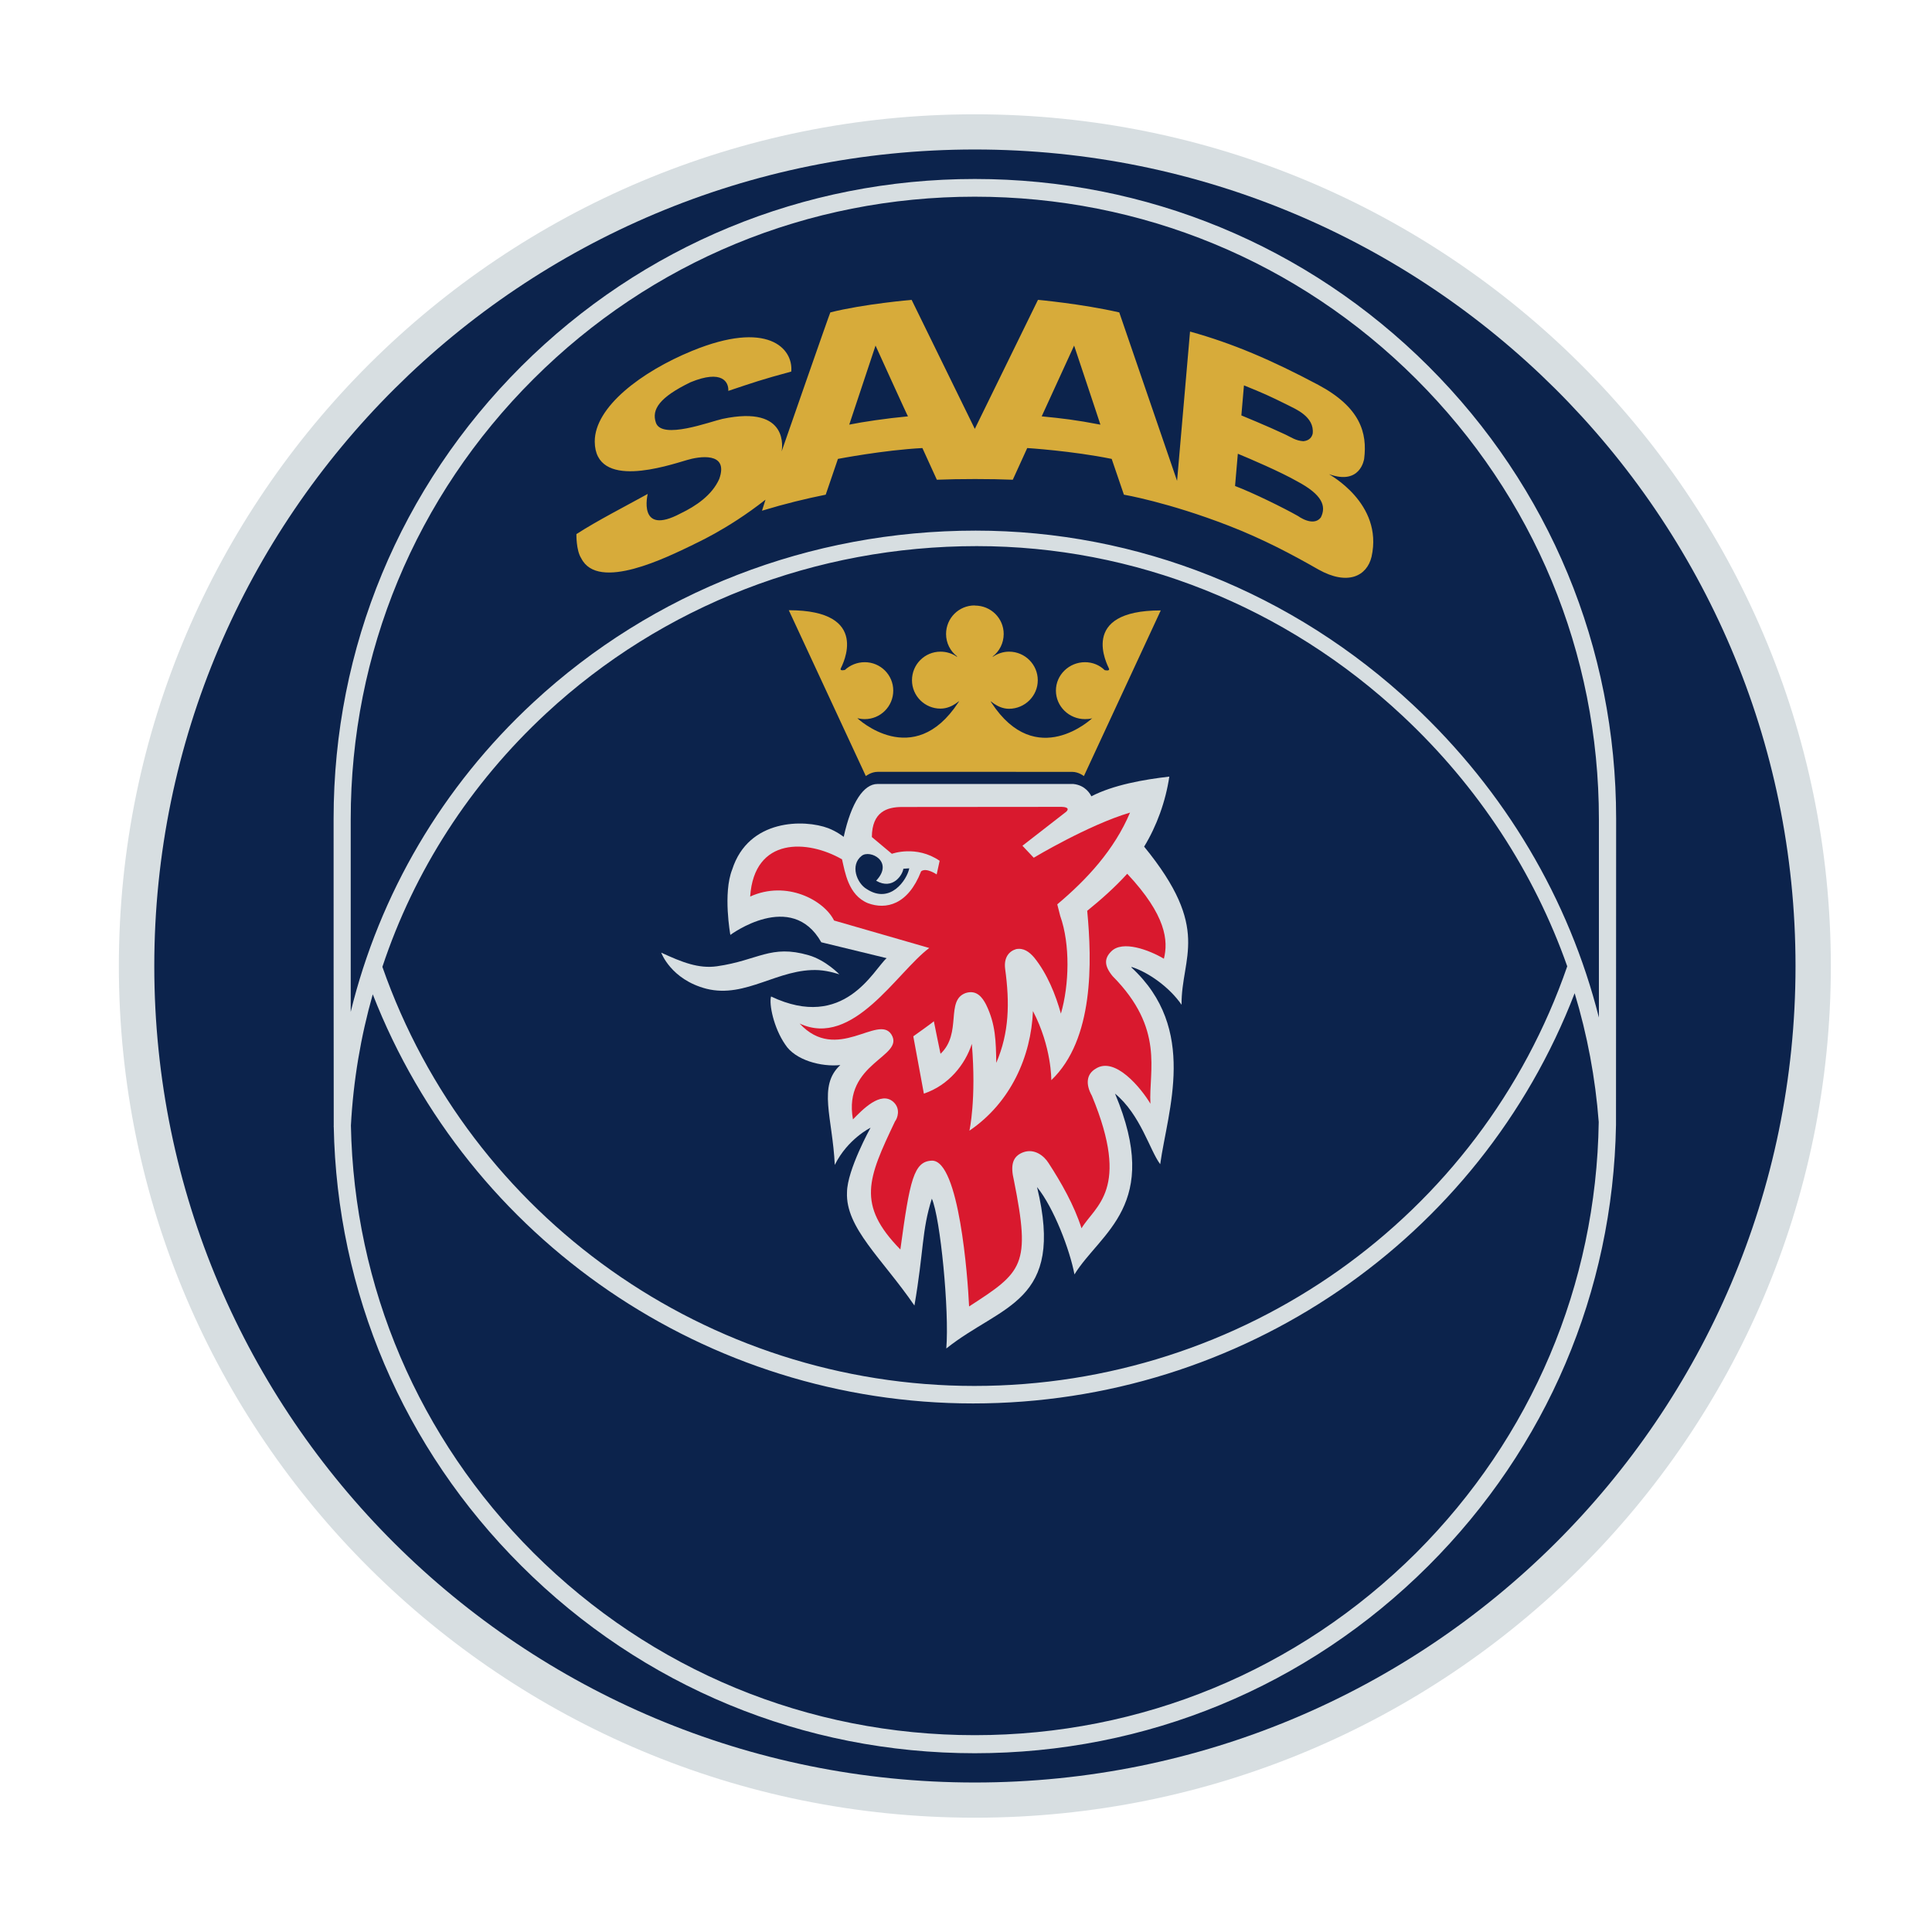 <svg width="100" height="100" viewBox="0 0 100 100" fill="none" xmlns="http://www.w3.org/2000/svg">
<rect width="100" height="100" fill="white"/>
<g clip-path="url(#clip0_6072_37029)">
<g clip-path="url(#clip1_6072_37029)">
<path d="M50.454 94.084C74.929 94.084 94.764 74.348 94.764 50.005C94.764 25.652 74.929 5.916 50.454 5.916C25.988 5.916 6.152 25.652 6.152 50.005C6.152 74.348 25.988 94.084 50.454 94.084Z" fill="#D7DEE1"/>
<path d="M50.456 7.738C26.997 7.738 7.986 26.663 7.986 50.005C7.986 73.347 26.997 92.262 50.456 92.262C73.916 92.262 92.936 73.347 92.936 50.005C92.936 26.663 73.916 7.738 50.456 7.738Z" fill="#0C234C"/>
<path d="M73.935 18.955C67.665 12.707 59.325 9.264 50.457 9.264C41.598 9.264 33.258 12.707 26.988 18.955C20.718 25.213 17.267 33.521 17.267 42.373C17.267 42.373 17.267 58.065 17.274 58.275C17.274 58.282 17.267 58.282 17.267 58.296H17.274C17.436 66.89 20.869 74.951 26.985 81.046C33.255 87.304 41.596 90.747 50.454 90.747C59.322 90.747 67.662 87.304 73.932 81.046C80.058 74.932 83.491 66.852 83.644 58.229L83.651 42.375C83.651 33.523 80.205 25.213 73.935 18.955ZM73.297 80.378C67.19 86.455 59.08 89.812 50.452 89.812C41.823 89.812 33.713 86.455 27.616 80.378C21.672 74.445 18.326 66.614 18.163 58.258C18.287 55.93 18.671 53.66 19.294 51.466C24.26 64.181 36.589 72.642 50.365 72.642C64.238 72.642 76.595 64.162 81.504 51.409C82.156 53.565 82.577 55.797 82.75 58.076C82.625 66.499 79.279 74.397 73.297 80.378ZM19.792 50.044C21.441 45.074 24.336 40.572 28.276 36.919C34.297 31.338 42.216 28.267 50.557 28.267C58.715 28.267 66.538 31.386 72.597 37.052C76.508 40.705 79.404 45.151 81.12 50.016C76.633 63.017 64.314 71.736 50.432 71.736C36.636 71.736 24.336 63.027 19.792 50.044ZM82.759 52.667C81.216 46.553 77.908 40.944 73.143 36.489C66.921 30.671 58.878 27.465 50.499 27.465C41.919 27.465 33.789 30.623 27.605 36.356C22.898 40.715 19.648 46.267 18.153 52.372V42.403C18.153 33.79 21.508 25.701 27.615 19.615C33.712 13.529 41.823 10.181 50.451 10.181C59.079 10.181 67.2 13.529 73.297 19.615C79.394 25.701 82.759 33.79 82.759 42.403V52.667Z" fill="#D7DEE1"/>
<path d="M42.978 16.17C44.713 15.731 47.186 15.521 47.186 15.521L50.456 22.199L53.725 15.521C53.725 15.521 55.968 15.722 57.933 16.17L60.925 24.889L61.596 17.162C63.801 17.773 65.805 18.631 68.23 19.919C70.406 21.082 70.78 22.399 70.608 23.753C70.601 23.774 70.416 25.127 68.796 24.545C68.754 24.545 71.614 26.033 70.991 28.819C70.752 29.82 69.754 30.326 68.24 29.477C66.888 28.704 65.383 27.903 63.59 27.207C60.465 25.995 58.173 25.604 58.173 25.604L57.541 23.753C55.48 23.334 53.169 23.191 53.169 23.191L52.422 24.831C51.319 24.783 49.632 24.783 48.491 24.831L47.743 23.191C45.739 23.296 43.371 23.753 43.371 23.753L42.739 25.604C41.704 25.814 40.668 26.062 39.441 26.434L39.623 25.862C37.6 27.455 35.865 28.18 35.865 28.199C34.552 28.828 30.957 30.64 30.084 28.895C29.816 28.485 29.835 27.645 29.835 27.645C30.909 26.949 32.443 26.167 33.526 25.566C33.526 25.566 32.98 27.77 35.223 26.577C36.019 26.196 36.853 25.633 37.227 24.793C37.744 23.353 36.153 23.63 35.559 23.811C34.542 24.106 30.803 25.375 30.784 22.857C30.777 21.063 33.21 19.232 35.818 18.163C39.719 16.561 41.062 18.02 40.956 19.232C39.374 19.661 39.039 19.785 37.697 20.233C37.724 19.785 37.39 19.108 35.741 19.785C34.13 20.567 33.718 21.197 33.948 21.874C34.245 22.78 36.767 21.819 37.39 21.683C40.927 20.93 40.467 23.305 40.458 23.362C40.458 23.362 42.959 16.17 42.978 16.17ZM43.957 21.979C44.647 21.836 45.884 21.654 46.996 21.55C46.989 21.57 45.318 17.887 45.318 17.887L43.957 21.979ZM63.926 25.155C64.856 25.508 66.429 26.281 67.186 26.71C67.186 26.71 67.972 27.292 68.365 26.786C68.662 26.195 68.442 25.603 67.129 24.907C66.275 24.42 64.674 23.734 64.07 23.486L63.926 25.155ZM64.253 21.502C64.253 21.502 65.605 22.055 66.515 22.484C66.86 22.646 67.061 22.809 67.464 22.837C67.791 22.803 67.905 22.608 67.944 22.446C68.049 21.559 67.023 21.159 66.678 20.977C65.681 20.481 65.374 20.347 64.387 19.947C64.387 19.968 64.253 21.502 64.253 21.502ZM53.918 21.55C54.992 21.656 55.663 21.732 56.957 21.98C56.964 21.986 55.596 17.887 55.596 17.887L53.918 21.55Z" fill="#D7AB3A"/>
<path d="M34.224 49.308C35.297 49.804 36.16 50.148 37.109 50.014C39.247 49.709 39.889 48.87 41.855 49.442C42.746 49.699 43.446 50.434 43.446 50.434C43.446 50.434 42.938 50.252 42.382 50.214C40.292 50.1 38.614 51.693 36.563 51.178C34.722 50.701 34.224 49.308 34.224 49.308Z" fill="#D7DEE1"/>
<path d="M45.892 49.594C45.212 50.186 43.706 53.381 39.91 51.578C39.795 51.96 40.044 53.2 40.639 54.059C41.156 54.879 42.518 55.232 43.495 55.127C42.316 56.205 43.093 57.846 43.208 60.297C43.87 58.952 45.059 58.37 45.059 58.37C45.059 58.37 43.85 60.555 43.841 61.709C43.755 63.55 45.663 65.143 47.331 67.575C47.82 64.733 47.704 63.703 48.232 62.043C48.673 63.025 49.142 67.871 48.98 69.798C51.846 67.508 55.134 67.451 53.677 61.442C54.55 62.52 55.374 64.695 55.614 65.963C56.965 63.779 60.148 62.377 57.713 56.605C59.036 57.693 59.516 59.553 60.052 60.259C60.436 57.483 62.027 53.257 58.557 50.071L58.578 50.051C59.45 50.328 60.543 51.109 61.157 52.006C61.136 49.526 62.729 48.105 59.22 43.822C59.872 42.753 60.332 41.485 60.524 40.197C59.201 40.349 57.629 40.626 56.488 41.217C56.439 41.112 56.191 40.645 55.558 40.579H45.415C44.715 40.579 44.063 41.514 43.67 43.316C43.642 43.296 43.315 43.039 42.874 42.868C41.638 42.4 38.742 42.371 37.899 45.004C37.41 46.235 37.803 48.391 37.803 48.391C37.803 48.391 40.966 46.035 42.51 48.772M44.859 46.016C44.351 45.72 43.986 44.775 44.6 44.298C45.031 43.955 46.287 44.594 45.348 45.586C46.22 46.092 46.728 45.262 46.757 44.966L47.064 44.945C46.939 45.556 46.076 46.817 44.859 46.016Z" fill="#D7DEE1"/>
<path d="M55.489 39.951C55.834 39.951 56.102 40.17 56.102 40.17L60.081 31.595C55.786 31.595 57.33 34.428 57.397 34.599C57.466 34.761 57.176 34.685 57.176 34.685C56.917 34.428 56.553 34.275 56.16 34.275C55.335 34.275 54.654 34.933 54.654 35.744C54.654 36.564 55.335 37.222 56.16 37.222C56.284 37.222 56.419 37.215 56.533 37.174C56.533 37.174 53.638 39.921 51.318 36.372C51.136 36.096 51.558 36.687 52.229 36.687C53.053 36.681 53.715 36.02 53.715 35.209C53.715 34.398 53.053 33.73 52.229 33.73C51.912 33.73 51.625 33.836 51.385 33.998V33.977C51.73 33.71 51.951 33.29 51.951 32.813C51.951 32.002 51.289 31.344 50.465 31.344L50.444 31.337C49.629 31.337 48.968 31.995 48.968 32.816C48.968 33.283 49.188 33.703 49.533 33.97V33.998C49.293 33.826 48.996 33.73 48.68 33.73C47.865 33.73 47.204 34.389 47.204 35.209C47.204 36.02 47.865 36.678 48.68 36.678C49.36 36.678 49.782 36.096 49.6 36.363C47.27 39.911 44.375 37.174 44.375 37.174C44.5 37.202 44.624 37.222 44.759 37.222C45.574 37.222 46.235 36.564 46.235 35.744C46.235 34.933 45.574 34.275 44.759 34.275C44.366 34.275 44.001 34.427 43.733 34.675C43.733 34.675 43.446 34.752 43.522 34.59C43.592 34.428 45.123 31.585 40.828 31.585L44.816 40.17C44.816 40.17 45.085 39.95 45.43 39.95L55.489 39.951Z" fill="#D7AB3A"/>
<path d="M60.243 49.623C60.474 48.698 60.368 47.382 58.345 45.226C57.703 45.932 56.993 46.561 56.274 47.143C56.523 49.776 56.629 53.801 54.415 55.909C54.415 55.909 54.442 54.202 53.465 52.332C53.37 54.679 52.315 57.073 50.177 58.523C50.177 58.523 50.542 56.901 50.302 54.03C49.957 55.099 49.103 56.176 47.819 56.606L47.272 53.639C47.272 53.639 48.336 52.886 48.336 52.857C48.336 52.885 48.681 54.545 48.681 54.545C49.812 53.477 48.921 51.779 49.985 51.398C50.56 51.216 50.857 51.645 51.039 51.998C51.538 53.019 51.547 53.897 51.567 55.013C52.238 53.448 52.267 51.913 52.026 50.148C51.95 49.547 52.237 49.232 52.592 49.127C52.975 49.051 53.273 49.261 53.532 49.566C54.203 50.396 54.644 51.493 54.912 52.466C55.343 50.987 55.401 48.879 54.877 47.41C54.808 47.124 54.724 46.809 54.724 46.809C56.267 45.512 57.676 43.986 58.491 42.059C56.334 42.698 53.506 44.396 53.506 44.396L52.921 43.776L55.155 42.04C55.299 41.934 55.356 41.773 54.954 41.763L46.69 41.77C45.913 41.77 45.137 42.017 45.127 43.325L46.163 44.193C46.163 44.193 47.428 43.725 48.636 44.555L48.482 45.261C48.482 45.261 47.945 44.889 47.677 45.099C46.996 46.845 45.855 47.093 44.925 46.749C43.9 46.33 43.737 45.128 43.583 44.479C41.81 43.459 39.039 43.296 38.828 46.406C40.717 45.547 42.653 46.597 43.171 47.646L48.099 49.068C46.421 50.317 44.158 54.266 41.388 52.978C43.315 55.058 45.462 52.463 46.143 53.551C46.843 54.705 43.621 55.001 44.149 57.939C44.618 57.462 45.587 56.432 46.248 57.042C46.632 57.395 46.449 57.891 46.325 58.044C44.925 60.991 44.321 62.346 46.603 64.673C47.092 61.077 47.293 60.104 48.242 60.075C49.642 60.068 50.093 66.114 50.16 67.621C52.94 65.827 53.362 65.503 52.48 61.096C52.289 60.304 52.41 59.856 52.95 59.646C53.535 59.427 54.033 59.818 54.273 60.199C54.924 61.201 55.596 62.374 55.979 63.576C56.679 62.403 58.539 61.592 56.516 56.717C56.181 56.117 56.238 55.601 56.698 55.325C57.705 54.648 59.066 56.326 59.546 57.128C59.45 55.411 60.294 53.255 57.59 50.527C57.149 49.992 57.149 49.611 57.514 49.248C58.099 48.648 59.486 49.175 60.243 49.623Z" fill="#D9192E"/>
</g>
</g>
<defs>
<clipPath id="clip0_6072_37029">
<rect width="90" height="90" fill="white" transform="translate(5 5)"/>
</clipPath>
<clipPath id="clip1_6072_37029">
<rect width="90" height="90" fill="white" transform="translate(5 5)"/>
</clipPath>
</defs>
</svg>
